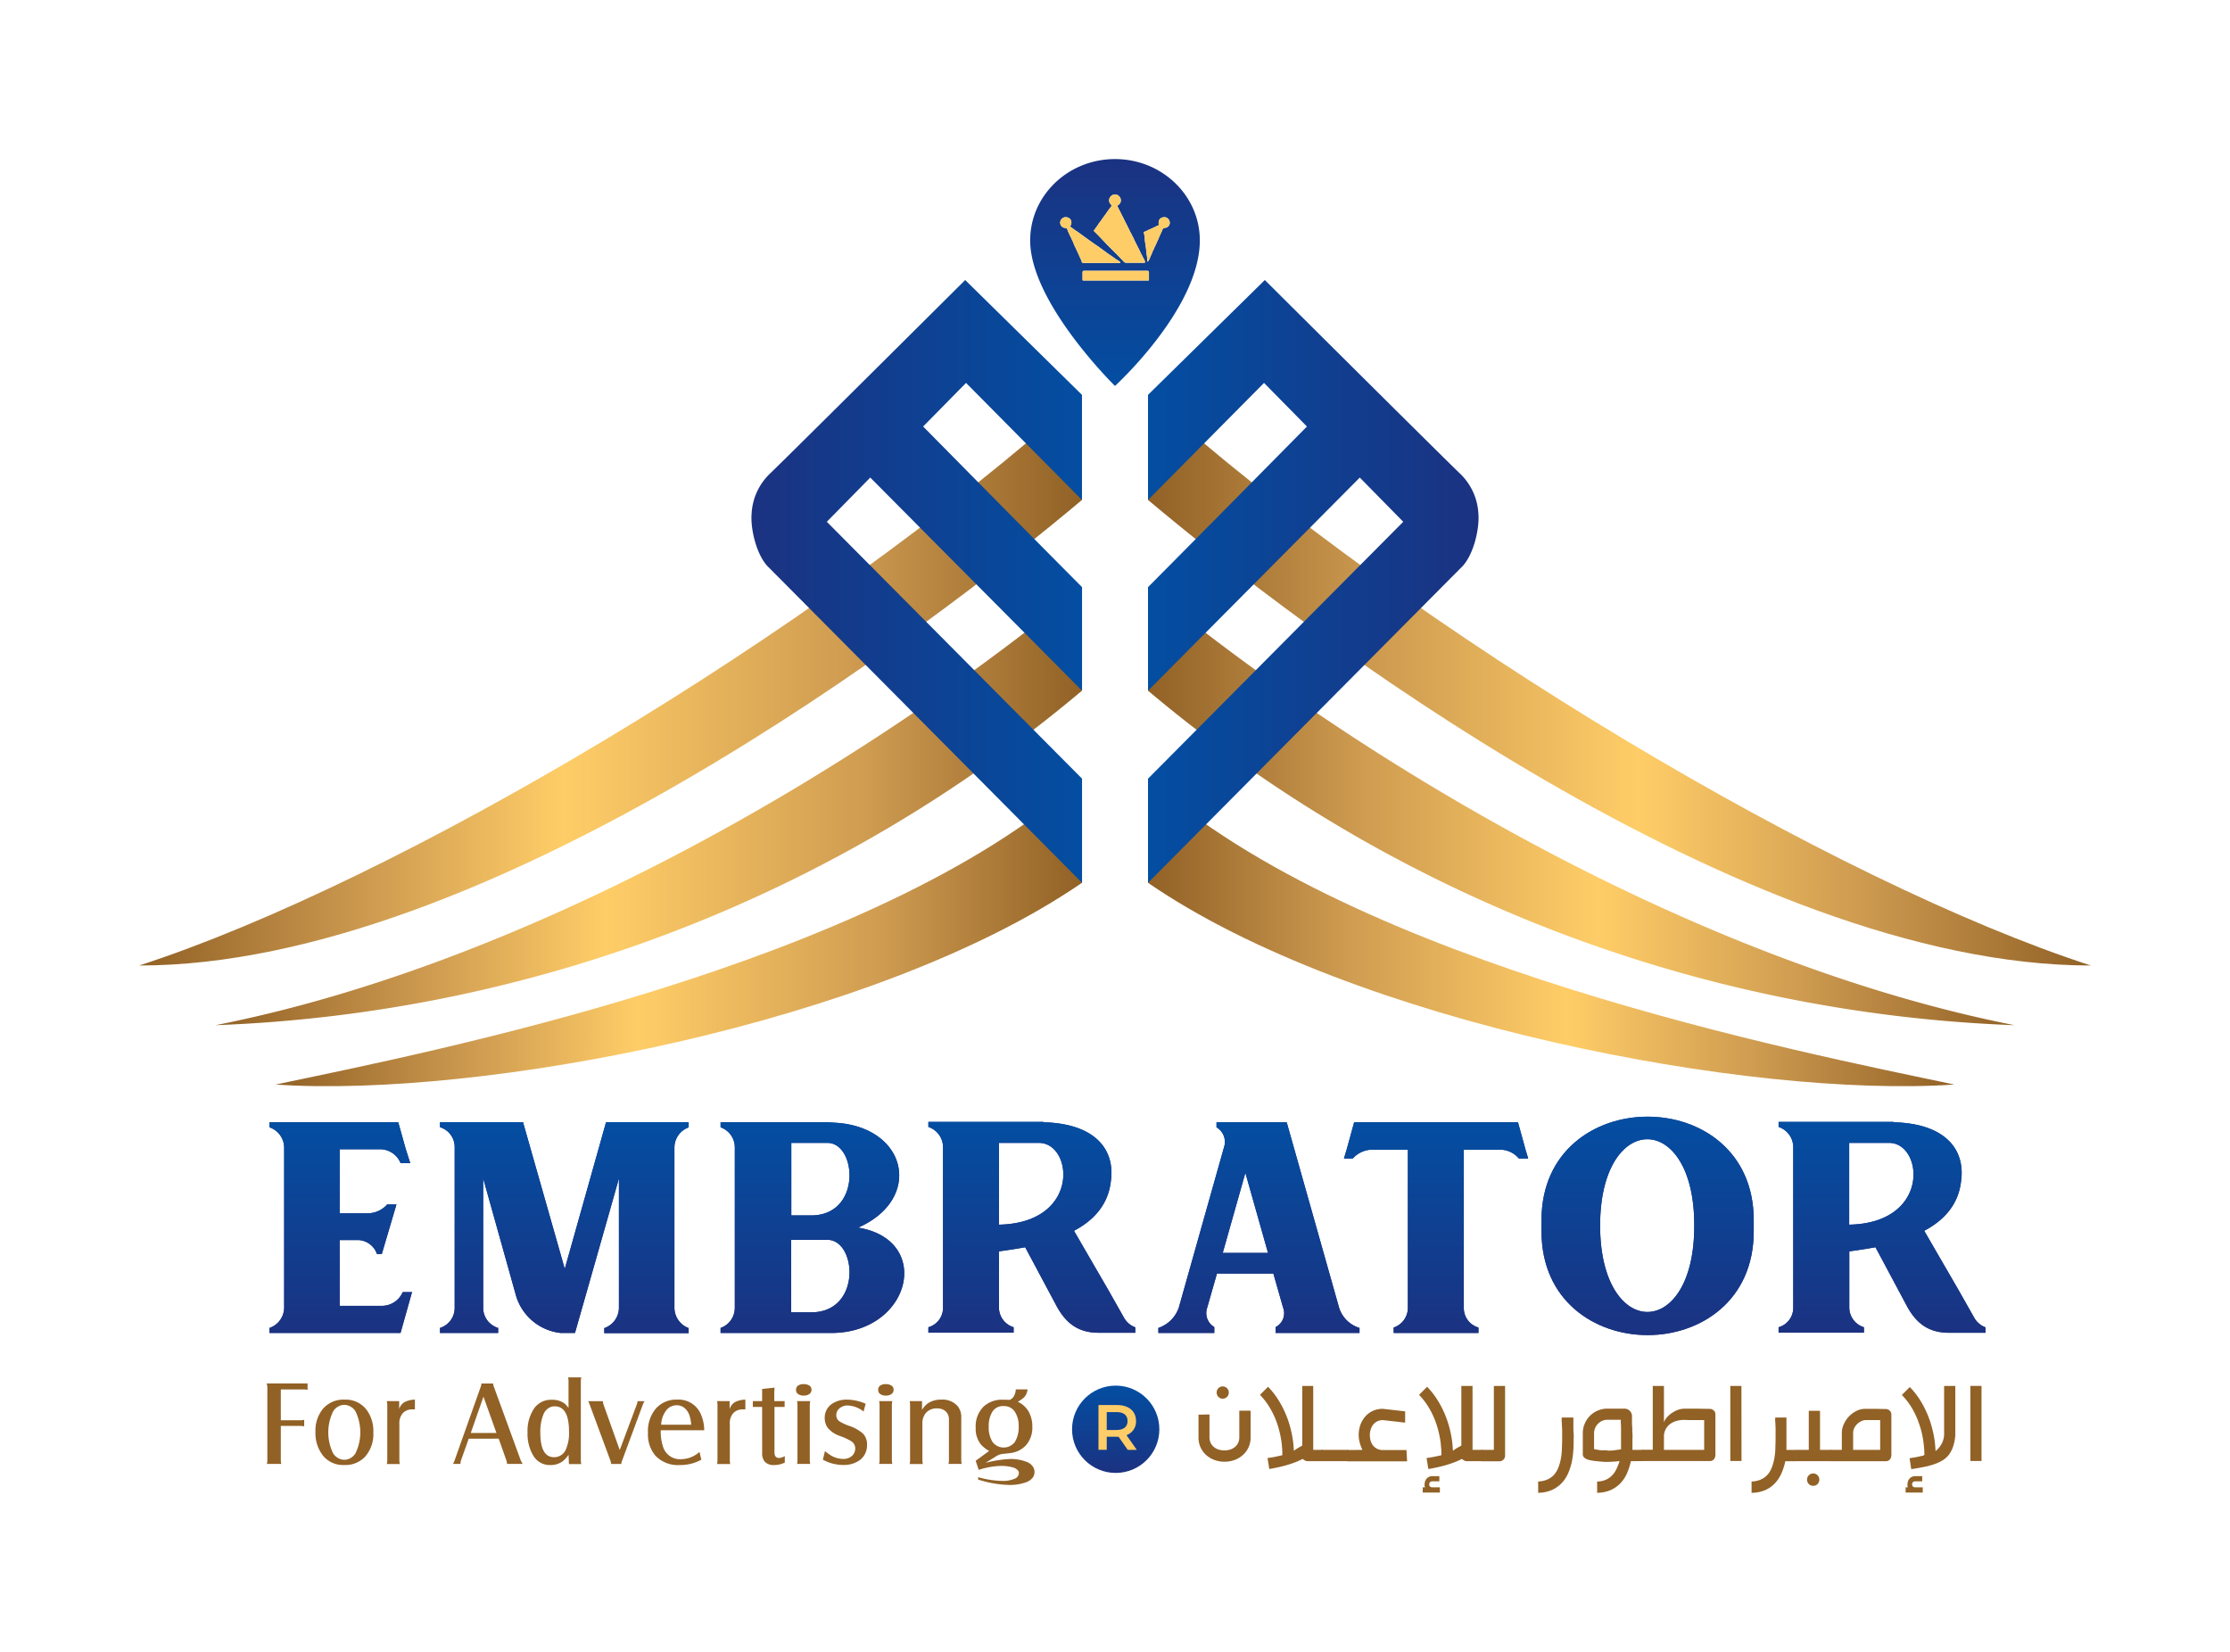 <svg id="Layer_1" data-name="Layer 1" xmlns="http://www.w3.org/2000/svg" xmlns:xlink="http://www.w3.org/1999/xlink" viewBox="0 0 540 400"><defs><style>.cls-1{fill:#916126;}.cls-2{fill:url(#linear-gradient);}.cls-3{fill:#ffcd67;}.cls-4{fill:#1b3281;}.cls-5{fill:url(#linear-gradient-2);}.cls-6{fill:url(#linear-gradient-3);}.cls-7{fill:url(#linear-gradient-4);}.cls-8{fill:url(#linear-gradient-5);}.cls-9{fill:url(#linear-gradient-6);}.cls-10{fill:url(#linear-gradient-7);}.cls-11{fill:url(#linear-gradient-8);}.cls-12{fill:url(#linear-gradient-9);}.cls-13{fill:url(#linear-gradient-10);}.cls-14{fill:url(#linear-gradient-11);}.cls-15{fill:url(#linear-gradient-12);}.cls-16{fill:url(#linear-gradient-13);}.cls-17{fill:url(#linear-gradient-14);}.cls-18{fill:url(#linear-gradient-15);}.cls-19{fill:url(#linear-gradient-16);}.cls-20{fill:url(#linear-gradient-17);}.cls-21{fill:url(#linear-gradient-18);}</style><linearGradient id="linear-gradient" x1="270.17" y1="356.67" x2="270.17" y2="335.52" gradientUnits="userSpaceOnUse"><stop offset="0" stop-color="#1b3281"/><stop offset="1" stop-color="#034ea2"/></linearGradient><linearGradient id="linear-gradient-2" x1="82.52" y1="322.78" x2="82.52" y2="271.75" xlink:href="#linear-gradient"/><linearGradient id="linear-gradient-3" x1="136.65" y1="322.78" x2="136.65" y2="271.75" xlink:href="#linear-gradient"/><linearGradient id="linear-gradient-4" x1="196.73" y1="322.78" x2="196.73" y2="271.75" xlink:href="#linear-gradient"/><linearGradient id="linear-gradient-5" x1="249.86" y1="322.78" x2="249.86" y2="271.75" xlink:href="#linear-gradient"/><linearGradient id="linear-gradient-6" x1="304.85" y1="322.78" x2="304.85" y2="271.75" xlink:href="#linear-gradient"/><linearGradient id="linear-gradient-7" x1="347.75" y1="322.78" x2="347.75" y2="271.75" xlink:href="#linear-gradient"/><linearGradient id="linear-gradient-8" x1="398.97" y1="323.29" x2="398.97" y2="270.4" xlink:href="#linear-gradient"/><linearGradient id="linear-gradient-9" x1="455.74" y1="322.78" x2="455.74" y2="271.75" xlink:href="#linear-gradient"/><linearGradient id="linear-gradient-10" x1="33.7" y1="164.71" x2="262.02" y2="164.71" gradientUnits="userSpaceOnUse"><stop offset="0" stop-color="#916126"/><stop offset="0.25" stop-color="#cf9c51"/><stop offset="0.45" stop-color="#ffcd67"/><stop offset="0.75" stop-color="#cf9c51"/><stop offset="1" stop-color="#916126"/></linearGradient><linearGradient id="linear-gradient-11" x1="52.21" y1="195.19" x2="262.02" y2="195.19" xlink:href="#linear-gradient-10"/><linearGradient id="linear-gradient-12" x1="66.76" y1="225.79" x2="262.02" y2="225.79" xlink:href="#linear-gradient-10"/><linearGradient id="linear-gradient-13" x1="2310.9" y1="164.71" x2="2539.21" y2="164.71" gradientTransform="matrix(-1, 0, 0, 1, 2817.19, 0)" gradientUnits="userSpaceOnUse"><stop offset="0" stop-color="#916126"/><stop offset="0.25" stop-color="#cf9c51"/><stop offset="0.48" stop-color="#ffcd67"/><stop offset="0.75" stop-color="#cf9c51"/><stop offset="1" stop-color="#916126"/></linearGradient><linearGradient id="linear-gradient-14" x1="2329.4" y1="195.19" x2="2539.21" y2="195.19" xlink:href="#linear-gradient-13"/><linearGradient id="linear-gradient-15" x1="2343.96" y1="225.79" x2="2539.21" y2="225.79" xlink:href="#linear-gradient-13"/><linearGradient id="linear-gradient-16" x1="277.98" y1="140.79" x2="358.03" y2="140.79" gradientUnits="userSpaceOnUse"><stop offset="0" stop-color="#034ea2"/><stop offset="1" stop-color="#1b3281"/></linearGradient><linearGradient id="linear-gradient-17" x1="181.97" y1="140.79" x2="262.02" y2="140.79" xlink:href="#linear-gradient"/><linearGradient id="linear-gradient-18" x1="270" y1="93.46" x2="270" y2="38.52" xlink:href="#linear-gradient-16"/></defs><title>c</title><path class="cls-1" d="M292.88,342.51V348a3.19,3.19,0,0,0,.3,1.44,3.12,3.12,0,0,0,.82,1,3.3,3.3,0,0,0,1.15.59,4.67,4.67,0,0,0,1.34.19,4.6,4.6,0,0,0,1.33-.19,3.35,3.35,0,0,0,1.16-.59,3,3,0,0,0,.81-1,3.19,3.19,0,0,0,.31-1.44v-6.41h2.74V348a5.68,5.68,0,0,1-.55,2.57,5.54,5.54,0,0,1-1.44,1.86,6.18,6.18,0,0,1-2,1.14,7.11,7.11,0,0,1-2.32.39,7.18,7.18,0,0,1-2.34-.39,6.13,6.13,0,0,1-2-1.14,5.51,5.51,0,0,1-1.43-1.86,5.82,5.82,0,0,1-.54-2.57v-5.44Zm1.74-5.31a1.47,1.47,0,0,1,.43-1.06,1.42,1.42,0,0,1,1-.42,1.68,1.68,0,0,1,.6.11,1.4,1.4,0,0,1,.47.32,1.36,1.36,0,0,1,.32.47,1.4,1.4,0,0,1,.11.58,1.41,1.41,0,0,1-.11.59,1.46,1.46,0,0,1-.32.47,1.56,1.56,0,0,1-.47.32,1.68,1.68,0,0,1-.6.11,1.39,1.39,0,0,1-1-.43A1.44,1.44,0,0,1,294.62,337.2Z"/><path class="cls-1" d="M320.3,353.82h-3.71a1.25,1.25,0,0,1-.57-.15,2.07,2.07,0,0,1-.56-.4,16.27,16.27,0,0,1-1.94.86c-.67.26-1.36.48-2.06.68s-1.39.37-2.09.52-1.38.28-2,.39c-.09-.48-.16-.93-.22-1.34s-.14-.86-.22-1.32c.61-.07,1.23-.17,1.85-.3s1.19-.25,1.74-.38c0-.58,0-1.14-.05-1.69s-.09-1.08-.16-1.62a27.66,27.66,0,0,0-.63-3,21.45,21.45,0,0,0-1.06-3,19.41,19.41,0,0,0-1.51-2.8,17.29,17.29,0,0,0-2-2.51l1-1,.95-.95a18.53,18.53,0,0,1,2.29,2.86,23.19,23.19,0,0,1,1.75,3.2,23.5,23.5,0,0,1,1.23,3.37,26.58,26.58,0,0,1,.73,3.38c.06.4.11.83.15,1.28s.08.92.11,1.41a7.17,7.17,0,0,1,.63-.45c.21-.14.42-.27.62-.38a4,4,0,0,0,.38-.21,4,4,0,0,1,.4-.21V335.6H318v15.49h2.35Z"/><path class="cls-1" d="M320.07,353.82v-2.73h6.49v2.73Z"/><path class="cls-1" d="M329.92,351.09a9.5,9.5,0,0,1-.69-1.87,7.68,7.68,0,0,1-.22-1.74,7.57,7.57,0,0,1,.38-2.36,6.53,6.53,0,0,1,1.12-2,5.53,5.53,0,0,1,1.83-1.43,5.68,5.68,0,0,1,2.54-.54l5.38.61v2.73l-5.38-.61a3,3,0,0,0-1.41.32,3,3,0,0,0-1,.83,3.74,3.74,0,0,0-.57,1.17,4.58,4.58,0,0,0-.19,1.32,5,5,0,0,0,.18,1.32,3.4,3.4,0,0,0,.57,1.16,2.91,2.91,0,0,0,1,.82,3.13,3.13,0,0,0,1.42.31h5.7l.15,2.73H326.27v-2.73Z"/><path class="cls-1" d="M358.86,353.82h-3.71a1.21,1.21,0,0,1-.57-.15,2.07,2.07,0,0,1-.56-.4,16.27,16.27,0,0,1-1.94.86c-.67.26-1.36.48-2.06.68s-1.39.37-2.09.52-1.38.28-2.05.39c-.08-.48-.15-.93-.22-1.34s-.13-.86-.22-1.32c.62-.07,1.24-.17,1.85-.3s1.2-.25,1.75-.38c0-.58,0-1.14-.06-1.69s-.08-1.08-.16-1.62a25.4,25.4,0,0,0-.62-3,21.45,21.45,0,0,0-1.06-3,19.41,19.41,0,0,0-1.51-2.8,17.29,17.29,0,0,0-2-2.51l1-1,.95-.95a19.14,19.14,0,0,1,2.29,2.86,23.19,23.19,0,0,1,1.75,3.2,23.5,23.5,0,0,1,1.23,3.37,26.58,26.58,0,0,1,.73,3.38c.06.4.11.83.15,1.28s.07.92.11,1.41c.2-.16.41-.31.62-.45s.43-.27.63-.38l.38-.21a3.15,3.15,0,0,1,.4-.21V335.6h2.71v15.49h2.35Zm-13.79,6.33a1.08,1.08,0,0,1-.1-.35,2.19,2.19,0,0,1,0-.36,2.1,2.1,0,0,1,.13-.74,2,2,0,0,1,.35-.63,1.75,1.75,0,0,1,.59-.45,1.92,1.92,0,0,1,.81-.17h1.69v1.26h-1.69a.69.69,0,0,0-.59.23.84.84,0,0,0-.18.51.75.75,0,0,0,.17.47.72.72,0,0,0,.53.24h1.89v1.26h-4.15v-1.26Z"/><path class="cls-1" d="M358.74,351.09h3V335.6h2.72v16.71a.66.66,0,0,1,0,.14,1.28,1.28,0,0,1-.4,1,1.35,1.35,0,0,1-1,.4h-4.35Z"/><path class="cls-1" d="M381,343.25c0,.39,0,.74,0,1.07s0,.72,0,1.17,0,1.07.06,1.62,0,1.12,0,1.7c0,.83,0,1.68-.09,2.56a19.1,19.1,0,0,1-.35,2.6,14.17,14.17,0,0,1-.92,2.85,8.21,8.21,0,0,1-1.58,2.36,7.6,7.6,0,0,1-2.37,1.64,8.54,8.54,0,0,1-3.28.66v-2.74a6.09,6.09,0,0,0,2.28-.5,4.74,4.74,0,0,0,1.6-1.17,5.78,5.78,0,0,0,1-1.69,11.28,11.28,0,0,0,.6-2.07,16.72,16.72,0,0,0,.27-2.28c0-.79.06-1.57.06-2.35,0-.56,0-1.11,0-1.66s0-1.09-.05-1.6,0-.76-.05-1.12,0-.72,0-1.05Z"/><path class="cls-1" d="M394.92,353.82a16,16,0,0,1-.94,2.94,8.56,8.56,0,0,1-1.59,2.41,7.58,7.58,0,0,1-2.36,1.65,8.58,8.58,0,0,1-3.28.66v-2.72a5.73,5.73,0,0,0,2.12-.44,4.83,4.83,0,0,0,1.51-1.06,5.82,5.82,0,0,0,1.05-1.54,15.36,15.36,0,0,0,.76-1.92c-.55.06-1.07.11-1.56.14s-1,.06-1.4.06-.86,0-1.28-.05-.84-.07-1.26-.12h0l-.27-.05a1.35,1.35,0,0,1-.29,0l-1-.17a3.91,3.91,0,0,1-.93-.29,1.93,1.93,0,0,1-.67-.47,1.1,1.1,0,0,1-.25-.77v-5a5.82,5.82,0,0,1,.46-2.32,5.9,5.9,0,0,1,3.17-3.19,5.8,5.8,0,0,1,2.32-.47h4.14a1.71,1.71,0,0,1,.71.15,1.67,1.67,0,0,1,.58.38,2,2,0,0,1,.39.59,2,2,0,0,1,.14.72c0,.38,0,.79,0,1.22s0,.87.05,1.32,0,1.07.06,1.62,0,1.12,0,1.7,0,1.26,0,1.9l0,.38h2.5v2.73Zm-5.69-2.55c.55,0,1.1,0,1.65-.08s1.1-.14,1.66-.25c0-.34,0-.72,0-1.16s0-.82,0-1.16c0-.67,0-1.36,0-2.06s0-1.35-.06-2v-.15c0-.07,0-.15,0-.22a1.7,1.7,0,0,1,0-.22v-.17h-3.26a3.19,3.19,0,0,0-1.26.26,3.38,3.38,0,0,0-1,.71,3.22,3.22,0,0,0-.95,2.29v3.85q.56.12,1,.18a7.58,7.58,0,0,0,.76.1c.23,0,.45,0,.66,0h.85Z"/><path class="cls-1" d="M402.93,344.45a3.14,3.14,0,0,1,.65-1.15,5.84,5.84,0,0,1,1.18-1.08,7,7,0,0,1,1.51-.8,4.72,4.72,0,0,1,1.64-.31l3.06,0,3.07.05a1.2,1.2,0,0,1,.53.11,1.39,1.39,0,0,1,.43.28,1.42,1.42,0,0,1,.29.43,1.25,1.25,0,0,1,.1.51v9.78a1.73,1.73,0,0,1-.35,1.08,1.23,1.23,0,0,1-1,.44H397.57v-2.73h2.65V335.6h2.71Zm4.89-.62a7,7,0,0,0-1.79.23,4.85,4.85,0,0,0-1.54.72,3.83,3.83,0,0,0-1.1,1.23,3.71,3.71,0,0,0-.46,1.74v3.34h9.74v-7.22l-3.56,0Z"/><path class="cls-1" d="M421.71,353.78H419V335.6h2.69Z"/><path class="cls-1" d="M429.93,345.42c0-.39,0-.76-.05-1.12s0-.72,0-1.05h2.71c0,.08,0,.26,0,.54s0,.6,0,1,0,.77,0,1.21,0,.84,0,1.23,0,.72,0,1v1.13c0,.2,0,.4,0,.6s0,.4,0,.6,0,.38,0,.54H435v2.73h-2.68a14.87,14.87,0,0,1-.94,2.94,8.35,8.35,0,0,1-1.59,2.41,7,7,0,0,1-2.36,1.66,8.74,8.74,0,0,1-3.28.65v-2.74a6.09,6.09,0,0,0,2.28-.5,4.84,4.84,0,0,0,1.6-1.17,5.78,5.78,0,0,0,1-1.69,12.12,12.12,0,0,0,.6-2.07,16.72,16.72,0,0,0,.27-2.28c0-.79.06-1.57.06-2.35,0-.56,0-1.11,0-1.66S430,345.93,429.93,345.42Z"/><path class="cls-1" d="M434.87,353.82v-2.73H438v-9.46h2.72v9.46h2.83v2.73Zm2.71,4.48a1.45,1.45,0,0,1,.12-.59,1.39,1.39,0,0,1,.32-.48,1.65,1.65,0,0,1,.46-.32,1.63,1.63,0,0,1,.59-.11,1.54,1.54,0,0,1,.58.11,1.5,1.5,0,0,1,.79.8,1.58,1.58,0,0,1-.31,1.65,1.42,1.42,0,0,1-1.06.43,1.47,1.47,0,0,1-1.49-1.49Z"/><path class="cls-1" d="M443.39,351.09H446V347a5.2,5.2,0,0,1,.46-2.09,6.89,6.89,0,0,1,1.26-1.91,6.46,6.46,0,0,1,1.88-1.37,4.8,4.8,0,0,1,2.31-.48l2.37,0,2.38.05a1.19,1.19,0,0,1,.52.11,1.28,1.28,0,0,1,.43.28,1.42,1.42,0,0,1,.29.43,1.25,1.25,0,0,1,.1.51v9.78a1.67,1.67,0,0,1-.35,1.08,1.22,1.22,0,0,1-1,.44H443.39Zm5.35,0h6.55v-7.22h-3.43a2.62,2.62,0,0,0-1.15.27,3.74,3.74,0,0,0-1,.7,3.56,3.56,0,0,0-.71,1,2.72,2.72,0,0,0-.26,1.15Z"/><path class="cls-1" d="M466,352.27a27,27,0,0,0-.35-3.89,21.64,21.64,0,0,0-1-3.8A20.45,20.45,0,0,0,463,341a17.12,17.12,0,0,0-2.46-3.21l.5-.5.47-.47.46-.46.49-.49a19.21,19.21,0,0,1,2.3,2.86,23.12,23.12,0,0,1,1.74,3.2,24.72,24.72,0,0,1,1.22,3.37,26.58,26.58,0,0,1,.73,3.38c.06.4.11.83.15,1.28s.07.92.1,1.41a6,6,0,0,0,1.46-1.72,5.22,5.22,0,0,0,.61-2.23V335.6h2.71v12a10.81,10.81,0,0,1-.54,2.71,6.9,6.9,0,0,1-1.05,2,6,6,0,0,1-1.56,1.36,11,11,0,0,1-2,.91,19.06,19.06,0,0,1-2.51.65c-.91.19-1.9.36-3,.53-.08-.48-.15-.93-.21-1.34s-.13-.86-.21-1.32c.64-.08,1.23-.18,1.78-.29l1.55-.33Zm-4,7.88a.88.88,0,0,1-.1-.35,2.19,2.19,0,0,1,0-.36,2.1,2.1,0,0,1,.13-.74,1.86,1.86,0,0,1,.35-.63,1.66,1.66,0,0,1,.59-.45,1.92,1.92,0,0,1,.81-.17h1.69v1.26h-1.69a.69.69,0,0,0-.59.23.84.84,0,0,0-.18.51.75.75,0,0,0,.17.47.72.72,0,0,0,.53.24h1.89v1.26h-4.15v-1.26Z"/><path class="cls-1" d="M479.83,353.78h-2.7V335.6h2.7Z"/><path class="cls-1" d="M64.58,335h9.9v1.56a4.57,4.57,0,0,0-1-.11H68v7.47h4.66a4.74,4.74,0,0,0,1-.11v1.59a3.93,3.93,0,0,0-1-.11H68v8.25a3.61,3.61,0,0,0,.12.94h-3.5a3.61,3.61,0,0,0,.12-.94V335.94A3.59,3.59,0,0,0,64.58,335Z"/><path class="cls-1" d="M83.47,338.92a6.35,6.35,0,0,1,5.16,2.29,8.51,8.51,0,0,1,1.77,5.66,8.25,8.25,0,0,1-2,5.88,6.53,6.53,0,0,1-5,2,6.29,6.29,0,0,1-5.13-2.2,8.76,8.76,0,0,1-1.88-5.83,8.28,8.28,0,0,1,1.85-5.62A6.54,6.54,0,0,1,83.47,338.92Zm-.13,1.27a3,3,0,0,0-1.51.44,3.15,3.15,0,0,0-1.17,1.15,11.61,11.61,0,0,0,0,10.14,3.48,3.48,0,0,0,1.18,1.14,3,3,0,0,0,3.07,0,3.36,3.36,0,0,0,1.17-1.14,11.63,11.63,0,0,0,0-10.17,3.17,3.17,0,0,0-1.19-1.14A3.1,3.1,0,0,0,83.34,340.19Z"/><path class="cls-1" d="M93.66,339.28h3v1.94a2.91,2.91,0,0,1,1.39-1.75,6,6,0,0,1,2.42-.55v2.36l-.54,0a3.15,3.15,0,0,0-2.38.9,3.7,3.7,0,0,0-.84,2.68v8.72a3.51,3.51,0,0,0,.11.94H93.66a3.73,3.73,0,0,0,.12-.94V340.22A3.51,3.51,0,0,0,93.66,339.28Z"/><path class="cls-1" d="M113.5,348.38l-1.88,5.29a2.33,2.33,0,0,0-.11.82h-1.84a4.1,4.1,0,0,0,.4-.82l6.37-17.94a2.11,2.11,0,0,0,.13-.72h2.84a2.34,2.34,0,0,0,.13.65l6.57,18a5.82,5.82,0,0,0,.47.82h-3.8a2.5,2.5,0,0,0-.15-.82l-1.87-5.29ZM114,347h6.22l-3.15-8.8Z"/><path class="cls-1" d="M137.68,352.28a7.88,7.88,0,0,1-1.39,1.54,4.82,4.82,0,0,1-3,.94,4.6,4.6,0,0,1-4.08-2.16,10.28,10.28,0,0,1-1.46-5.75,9.72,9.72,0,0,1,1.65-5.89,5,5,0,0,1,4.27-2,4.88,4.88,0,0,1,3,.87,5.59,5.59,0,0,1,1,1.1v-6.46a3.47,3.47,0,0,0-.11-.94h3.21a3.56,3.56,0,0,0-.12.94v19.12a3.73,3.73,0,0,0,.12.94h-3Zm-3.36-11.74a2.7,2.7,0,0,0-1.57.49,3.16,3.16,0,0,0-1.11,1.35,11,11,0,0,0-.8,4.53q0,6,3.38,5.95a3,3,0,0,0,1.55-.43,3,3,0,0,0,1.12-1.15,9.71,9.71,0,0,0,.9-4.62Q137.79,340.54,134.32,340.54Z"/><path class="cls-1" d="M150.07,351.13l4.12-11a2.45,2.45,0,0,0,.18-.84h1.71a4.71,4.71,0,0,0-.42.84l-5,13.52a2.36,2.36,0,0,0-.2.78v.07H148a4.15,4.15,0,0,0-.2-.85l-5-13.52a7.58,7.58,0,0,0-.37-.84H146a3.24,3.24,0,0,0,.15.84Z"/><path class="cls-1" d="M169.83,353.47a13.26,13.26,0,0,1-1.93.82,10.8,10.8,0,0,1-3.29.47,7.49,7.49,0,0,1-5.91-2.28,7.93,7.93,0,0,1-1.79-5.48,8.46,8.46,0,0,1,2.05-6.08,6.61,6.61,0,0,1,5-2,5.87,5.87,0,0,1,5.63,3.26,9.79,9.79,0,0,1,.94,4.16H160a11.77,11.77,0,0,0,.56,4,4.29,4.29,0,0,0,4.44,3,6.65,6.65,0,0,0,4.38-1.77ZM160.1,345h7.28a9.8,9.8,0,0,0-.38-2.11,4,4,0,0,0-1.31-2,3,3,0,0,0-1.85-.61,3.18,3.18,0,0,0-2.4,1.1A6.1,6.1,0,0,0,160.1,345Z"/><path class="cls-1" d="M173.63,339.28h3.05v1.94a2.91,2.91,0,0,1,1.39-1.75,6,6,0,0,1,2.42-.55v2.36l-.54,0a3.15,3.15,0,0,0-2.38.9,3.7,3.7,0,0,0-.84,2.68v8.72a3.51,3.51,0,0,0,.11.94h-3.21a3.72,3.72,0,0,0,.11-.94V340.22A3.51,3.51,0,0,0,173.63,339.28Z"/><path class="cls-1" d="M184.55,340.69H182.3v-1.41h2.25v-2.94l3-.33c0,.56-.06.94-.06,1.12v2.15H190v1.41h-2.46v11c0,.9.38,1.36,1.13,1.36a3.09,3.09,0,0,0,1.37-.46v1.57a5.83,5.83,0,0,1-2.57.6,2.9,2.9,0,0,1-2.31-.84,3.23,3.23,0,0,1-.6-2.14Z"/><path class="cls-1" d="M194.67,335.17a2.32,2.32,0,0,1,1.33.36,1.12,1.12,0,0,1,.5,1,1.2,1.2,0,0,1-.53,1.05,2.23,2.23,0,0,1-1.31.36,2.3,2.3,0,0,1-1.44-.4,1.15,1.15,0,0,1-.45-1,1.17,1.17,0,0,1,.46-1A2.28,2.28,0,0,1,194.67,335.17ZM193,339.28h3.21a3.61,3.61,0,0,0-.12.94v13.33a3.73,3.73,0,0,0,.12.94H193a4,4,0,0,0,.11-.94V340.22A3.85,3.85,0,0,0,193,339.28Z"/><path class="cls-1" d="M199.26,353.46l.51-2.07a11.31,11.31,0,0,0,1.37,1,5.8,5.8,0,0,0,3.05.89,3,3,0,0,0,2.19-.8,2.44,2.44,0,0,0,.72-1.74,2.06,2.06,0,0,0-1-1.77,15.16,15.16,0,0,0-2.68-1.24,6.6,6.6,0,0,1-3-2,4,4,0,0,1-.71-2.3,4,4,0,0,1,2-3.64,6.31,6.31,0,0,1,3.35-.87,11.48,11.48,0,0,1,4.56,1l-.5,1.88a6.62,6.62,0,0,0-3.78-1.46,2.92,2.92,0,0,0-2,.65,2.08,2.08,0,0,0-.83,1.69,1.79,1.79,0,0,0,.77,1.5,11.86,11.86,0,0,0,2.46,1.13,9.81,9.81,0,0,1,3.21,1.81,3.7,3.7,0,0,1,1,2.72,4.43,4.43,0,0,1-1.81,3.77,6.59,6.59,0,0,1-4,1.13A10.18,10.18,0,0,1,199.26,353.46Z"/><path class="cls-1" d="M214.56,335.17a2.28,2.28,0,0,1,1.32.36,1.1,1.1,0,0,1,.5,1,1.17,1.17,0,0,1-.53,1.05,2.23,2.23,0,0,1-1.31.36,2.3,2.3,0,0,1-1.44-.4,1.17,1.17,0,0,1-.44-1,1.15,1.15,0,0,1,.46-1A2.28,2.28,0,0,1,214.56,335.17Zm-1.69,4.11h3.21a4.1,4.1,0,0,0-.11.94v13.33a4.24,4.24,0,0,0,.11.94h-3.21a3.51,3.51,0,0,0,.12-.94V340.22A3.4,3.4,0,0,0,212.87,339.28Z"/><path class="cls-1" d="M220.27,339.28h3v2.13a5.49,5.49,0,0,1,1.38-1.57,5.69,5.69,0,0,1,3.33-.92,4.84,4.84,0,0,1,3.93,1.59,4.22,4.22,0,0,1,.86,2.82v10.22a4.38,4.38,0,0,0,.11.94h-3.21a3,3,0,0,0,.12-.94v-9.78a2.62,2.62,0,0,0-.86-2.08,3,3,0,0,0-2-.64,3.39,3.39,0,0,0-2.64,1,3.77,3.77,0,0,0-.93,2.64v8.89a3.61,3.61,0,0,0,.12.94h-3.21a3.42,3.42,0,0,0,.11-.94V340.21A3.54,3.54,0,0,0,220.27,339.28Z"/><path class="cls-1" d="M237,355.93l-.74-2.2,3.26-2.38a7.49,7.49,0,0,1-2-1.59,6,6,0,0,1-1.25-4,6.69,6.69,0,0,1,1.91-5.15,6.55,6.55,0,0,1,4.69-1.67c.36,0,.9,0,1.61.05a2.18,2.18,0,0,0,1.05-.92,3.86,3.86,0,0,0,.45-1.63h2.84a3.16,3.16,0,0,1-.91,2,10.1,10.1,0,0,1-1.44,1,5.85,5.85,0,0,1,2.62,2.38,7.27,7.27,0,0,1,.89,3.7,6.39,6.39,0,0,1-1.63,4.55,6.13,6.13,0,0,1-3.52,1.77q-.45.07-1.89.21a3.87,3.87,0,0,0-1.54.47l-2.76,1.71a28.69,28.69,0,0,1,6-.94,10.46,10.46,0,0,1,4,.72,3.13,3.13,0,0,1,1.38,1,2.3,2.3,0,0,1,.49,1.44,2.25,2.25,0,0,1-.52,1.46,3.57,3.57,0,0,1-1.47,1,11.55,11.55,0,0,1-4.23.67,26.63,26.63,0,0,1-7.44-1.31v-.57a23.09,23.09,0,0,0,5.9.9,7,7,0,0,0,2.87-.5,1.55,1.55,0,0,0,1.11-1.39,1.07,1.07,0,0,0-.38-.8,2.37,2.37,0,0,0-1-.55,10.14,10.14,0,0,0-2.93-.39A18.45,18.45,0,0,0,237,355.93Zm6-15.45a3,3,0,0,0-2.72,1.41,6.63,6.63,0,0,0-.86,3.58,6.57,6.57,0,0,0,.94,3.72,3.38,3.38,0,0,0,5.41-.05,6.88,6.88,0,0,0,.91-3.7,6.28,6.28,0,0,0-1-3.69A3.11,3.11,0,0,0,243.07,340.48Z"/><circle class="cls-2" cx="270.17" cy="346.1" r="10.57"/><path class="cls-3" d="M273.09,351.09l-2.22-3.18a3,3,0,0,1-.42,0H268v3.16h-2V340.23h4.47c2.85,0,4.62,1.46,4.62,3.86a3.47,3.47,0,0,1-2.31,3.43l2.5,3.57Zm-2.73-9.15H268v4.33h2.36c1.76,0,2.68-.81,2.68-2.18S272.12,341.94,270.36,341.94Z"/><path class="cls-4" d="M97.52,312.88h2.26l-2.8,9.9H65.26v-1.22a5.24,5.24,0,0,0,3.55-4.9V277.88a5.24,5.24,0,0,0-3.55-4.9v-1.22H96.44l1.83,6.53,1.08,3.37H97a5.37,5.37,0,0,0-5-3.37H82.25V293.8h6.88a6.37,6.37,0,0,0,4.63-2.14H96l-3.54,12H91.28a5,5,0,0,0-4.3-3.37H82.25v15.92H92.47A5.48,5.48,0,0,0,97.52,312.88Z"/><path class="cls-4" d="M120.63,321.56v1.22H106.55v-1.22a5.08,5.08,0,0,0,3.55-4.8v-39a5,5,0,0,0-3.55-4.8v-1.22h20.1l10.11,35.51,10-35.51h20V273a5.17,5.17,0,0,0-3.45,4.8v39a5.27,5.27,0,0,0,3.45,4.8v1.22H146.33v-1.22a5.23,5.23,0,0,0,3.55-4.8V285.33c-.86,3.16-10.65,37.45-10.65,37.45h-3.44A12.72,12.72,0,0,1,125,313.91l-8-28.58v31.43A5.08,5.08,0,0,0,120.63,321.56Z"/><path class="cls-4" d="M201.27,322.78H174.49v-1.22a5.15,5.15,0,0,0,3.45-4.9V277.88a5.15,5.15,0,0,0-3.45-4.9v-1.22h26l1.62.1c17.63.92,21.5,18.47,5.69,25.41C226,300.23,220.62,322.78,201.27,322.78Zm-9.68-28.47h4.84c12.15,0,11.07-17.15,4.19-17.55h-9v17.55Zm9,5.92h-9v17.55h4.84C208.58,317.78,207.5,300.64,200.62,300.23Z"/><path class="cls-4" d="M252.66,271.76c12.68.3,17.41,6.73,16.34,14.28-.65,5.72-4.2,9.49-8.93,12l8.28,14.28,3.87,6.84a5.18,5.18,0,0,0,2.69,2.25v1.32h-8.82c-4.94,0-7.84-2.24-10.1-6.22l-7.74-14.49c-2.15.4-4.3.71-6.35,1v13.67a5,5,0,0,0,3.55,4.7v1.32H224.81v-1.32a4.87,4.87,0,0,0,3.55-4.7v-39a5.19,5.19,0,0,0-3.55-4.8v-1.22h27.85Zm-10.76,24.8c19.57-.41,18-19.29,10-19.8h-10Z"/><path class="cls-4" d="M280.5,321.56a7.93,7.93,0,0,0,4.95-4.9l11.07-39.29a4.11,4.11,0,0,0-1.94-4.39v-1.22h17l12.69,44.9a7.43,7.43,0,0,0,4.94,4.9v1.22H308.88v-1.42a3.75,3.75,0,0,0,1.83-4.7l-2.36-8.27H294.69l-2.36,8.27a3.94,3.94,0,0,0,1.72,4.7v1.42H280.5Zm26.56-18.17L301.57,284l-5.48,19.39Z"/><path class="cls-4" d="M369.41,278.39l.65,2.14H367.8a6,6,0,0,0-4.62-2.14h-8.71v38.37a4.87,4.87,0,0,0,3.55,4.7v1.32H337.48v-1.32a5,5,0,0,0,3.44-4.7V278.39h-8.6a6.38,6.38,0,0,0-4.73,2.14h-2.15l.65-2.14,1.82-6.63h39.68Z"/><path class="cls-4" d="M424.67,295.43v2.76c0,33.47-51.39,33.47-51.39,0v-2.76C373.28,262.06,424.67,262.06,424.67,295.43Zm-14.4,1.33c.1-27.86-22.8-27.86-22.8,0S410.37,324.72,410.27,296.76Z"/><path class="cls-4" d="M458.54,271.76c12.68.3,17.41,6.73,16.34,14.28-.65,5.72-4.19,9.49-8.92,12l8.27,14.28,3.88,6.84a5.13,5.13,0,0,0,2.68,2.25v1.32H472c-5,0-7.85-2.24-10.11-6.22l-7.74-14.49c-2.15.4-4.3.71-6.34,1v13.67a5,5,0,0,0,3.54,4.7v1.32H430.69v-1.32a4.87,4.87,0,0,0,3.55-4.7v-39a5.19,5.19,0,0,0-3.55-4.8v-1.22h27.85Zm-10.75,24.8c19.56-.41,17.95-19.29,10-19.8h-10Z"/><path class="cls-5" d="M97.52,312.88h2.25L97,322.78H65.26v-1.22a5.26,5.26,0,0,0,3.55-4.9V277.88a5.24,5.24,0,0,0-3.55-4.9v-1.23H96.44l1.83,6.54,1.07,3.36H97a5.36,5.36,0,0,0-5-3.36H82.25V293.8h6.88a6.33,6.33,0,0,0,4.62-2.14H96l-3.55,12H91.28a5,5,0,0,0-4.3-3.37H82.25v15.92H92.46A5.49,5.49,0,0,0,97.52,312.88Z"/><path class="cls-6" d="M120.63,321.56v1.22H106.55v-1.22a5.1,5.1,0,0,0,3.55-4.8v-39a5,5,0,0,0-3.55-4.8v-1.23h20.1l10.11,35.52,10-35.52h20V273a5.18,5.18,0,0,0-3.44,4.8v39a5.3,5.3,0,0,0,3.44,4.8v1.22H146.32v-1.22a5.23,5.23,0,0,0,3.55-4.8V285.33c-.86,3.16-10.64,37.45-10.64,37.45h-3.44A12.72,12.72,0,0,1,125,313.9l-8-28.57v31.43A5.1,5.1,0,0,0,120.63,321.56Z"/><path class="cls-7" d="M201.26,322.78H174.49v-1.22a5.16,5.16,0,0,0,3.44-4.9V277.88a5.14,5.14,0,0,0-3.44-4.9v-1.23h26l1.61.11c17.63.91,21.5,18.47,5.7,25.41C226,300.23,220.61,322.78,201.26,322.78Zm-9.67-28.47h4.84c12.14,0,11.07-17.15,4.19-17.55h-9v17.55Zm9,5.92h-9v17.55h4.84C208.57,317.78,207.5,300.64,200.62,300.23Z"/><path class="cls-8" d="M252.65,271.75c12.69.31,17.42,6.74,16.34,14.29-.64,5.72-4.19,9.49-8.92,12l8.28,14.28,3.87,6.84a5.11,5.11,0,0,0,2.69,2.25v1.32h-8.82c-4.94,0-7.85-2.24-10.1-6.22l-7.74-14.49c-2.15.4-4.3.71-6.35,1v13.67a5,5,0,0,0,3.55,4.7v1.32H224.81v-1.32a4.89,4.89,0,0,0,3.55-4.7v-39a5.19,5.19,0,0,0-3.55-4.8v-1.23h27.84Zm-10.75,24.8c19.57-.4,18-19.28,10-19.79h-10Z"/><path class="cls-9" d="M280.5,321.56a7.93,7.93,0,0,0,4.94-4.9l11.08-39.29a4.1,4.1,0,0,0-1.94-4.39v-1.23h17l12.68,44.91a7.49,7.49,0,0,0,4.95,4.9v1.22H308.88v-1.43a3.75,3.75,0,0,0,1.83-4.69l-2.37-8.27H294.69l-2.37,8.27a3.94,3.94,0,0,0,1.72,4.69v1.43H280.5Zm26.55-18.17L301.57,284l-5.48,19.39Z"/><path class="cls-10" d="M369.41,278.39l.64,2.14H367.8a6,6,0,0,0-4.63-2.14h-8.71v38.37a4.89,4.89,0,0,0,3.55,4.7v1.32H337.48v-1.32a5.07,5.07,0,0,0,3.44-4.7V278.39h-8.6a6.35,6.35,0,0,0-4.73,2.14h-2.15l.64-2.14,1.83-6.64h39.67Z"/><path class="cls-11" d="M424.67,295.43v2.76c0,33.47-51.39,33.47-51.39,0v-2.76C373.28,262.06,424.67,262.06,424.67,295.43Zm-14.41,1.33c.11-27.86-22.79-27.86-22.79,0S410.37,324.72,410.26,296.76Z"/><path class="cls-12" d="M458.53,271.75c12.69.31,17.42,6.74,16.34,14.29-.64,5.72-4.19,9.49-8.92,12l8.28,14.28,3.87,6.84a5.15,5.15,0,0,0,2.69,2.25v1.32H472c-4.94,0-7.85-2.24-10.1-6.22l-7.74-14.49c-2.15.4-4.3.71-6.35,1v13.67a5,5,0,0,0,3.55,4.7v1.32H430.69v-1.32a4.89,4.89,0,0,0,3.55-4.7v-39a5.19,5.19,0,0,0-3.55-4.8v-1.23h27.84Zm-10.75,24.8c19.57-.4,18-19.28,10-19.79h-10Z"/><path class="cls-13" d="M262,95.61v25.45C225.5,151.8,118.15,233.8,33.7,233.8,95.4,213.77,196.56,154.27,262,95.61Z"/><path class="cls-14" d="M262,142.17v25.08a345.63,345.63,0,0,1-209.81,81C125.5,233.8,205.54,188.55,262,142.17Z"/><path class="cls-15" d="M262,188.55v25.22C212.25,248,115.88,266,66.76,262.62,103.76,254.81,211.7,233.8,262,188.55Z"/><path class="cls-16" d="M278,95.61v25.45C314.5,151.8,421.85,233.8,506.3,233.8,444.6,213.77,343.44,154.27,278,95.61Z"/><path class="cls-17" d="M278,142.17v25.08a345.63,345.63,0,0,0,209.81,81C414.5,233.8,334.46,188.55,278,142.17Z"/><path class="cls-18" d="M278,188.55v25.22C327.75,248,424.12,266,473.24,262.62,436.24,254.81,328.3,233.8,278,188.55Z"/><path class="cls-19" d="M358,124.44a14.5,14.5,0,0,0-4.46-9.77c-3.08-2.89-45.89-45.5-47.26-46.86L278,95.61v25.45l28.09-28.34,10.39,10.56s-25.75,26.1-38.48,38.89v25.08l51.28-51.61,10.52,10.71L278,188.55v25.22c14.25-14.35,71.32-71.81,76-76.5C356.85,134.39,358.29,128,358,124.44Z"/><path class="cls-20" d="M182,124.44a14.5,14.5,0,0,1,4.46-9.77c3.08-2.89,45.89-45.5,47.26-46.86L262,95.61v25.45L233.93,92.72l-10.39,10.56s25.75,26.1,38.48,38.89v25.08l-51.28-51.61-10.52,10.71,61.8,62.2v25.22c-14.25-14.35-71.32-71.81-76-76.5C183.15,134.39,181.71,128,182,124.44Z"/><path class="cls-21" d="M270,38.52c-11.35,0-20.54,8.82-20.54,19.7,0,15.13,20.54,35.24,20.54,35.24s20.54-18.73,20.54-35.24C290.54,47.34,281.35,38.52,270,38.52Zm-5.06,17.22c.35-.48.74-1,1.05-1.46l0-.06a14.61,14.61,0,0,0,1-1.35c.29-.4.6-.8.88-1.21s.73-1.06,1.14-1.56c.19-.23.19-.37,0-.58a1.39,1.39,0,0,1,.17-2.15,1.32,1.32,0,0,1,1.88.23,1.35,1.35,0,0,1-.28,2.06.32.32,0,0,0-.1.46c.16.34.33.69.5,1s.44.9.68,1.35.49,1,.73,1.48c.15.3.33.59.46.89s.29.58.43.87a6.32,6.32,0,0,0,.44.86,4.73,4.73,0,0,1,.29.6,4.88,4.88,0,0,1,.4.79c.09.25.23.46.34.7.31.66.66,1.31,1,2,.16.31.27.63.45.93a6.77,6.77,0,0,1,.43.85,3,3,0,0,1,.44.95c0,.16,0,.24-.21.25l-.27,0h-4a.86.86,0,0,1-.68-.29c-1.28-1.41-2.65-2.72-4-4.08-1.05-1.09-2.05-2.21-3.15-3.25C264.85,55.92,264.86,55.85,264.94,55.74Zm-3,7.58a5.59,5.59,0,0,0-.36-.84c-.17-.42-.37-.84-.56-1.26s-.47-1-.7-1.5a6.93,6.93,0,0,1-.42-1,4.6,4.6,0,0,0-.29-.59,7.39,7.39,0,0,0-.47-1c-.12-.2-.19-.43-.29-.64a5.7,5.7,0,0,1-.36-.85.55.55,0,0,0-.58-.44,1.31,1.31,0,0,1-1-.61,1.37,1.37,0,0,1-.16-.89,1.34,1.34,0,0,1,1.69-1.06,1.75,1.75,0,0,1,.56.25,1.35,1.35,0,0,1,.23,1.74c-.07.15-.08.26.06.35.54.35,1,.76,1.57,1.1.32.2.6.45.91.66.68.47,1.35,1,2,1.44.53.36,1.05.76,1.6,1.12s1.26.9,1.89,1.35,1.32,1,2,1.41A19.22,19.22,0,0,0,271,63.24a.59.59,0,0,1,.28.36c-.07.09-.16.07-.23.07H262.6l-.29,0A.39.39,0,0,1,261.93,63.32Zm16.21,4.61H262.23a.42.42,0,0,1-.09-.31c0-.54,0-1.07,0-1.61,0-.35.09-.43.46-.43h15.15c.35,0,.46.08.47.39,0,.58,0,1.16,0,1.73A.3.3,0,0,1,278.14,67.93ZM283,54.7a1.25,1.25,0,0,1-.85.48.65.65,0,0,0-.68.49c-.12.33-.29.65-.44,1s-.3.6-.41.92a9.19,9.19,0,0,1-.38.85c-.17.37-.31.74-.5,1.09s-.27.63-.42.93a8.41,8.41,0,0,0-.43,1c-.08.23-.22.44-.32.67a3.77,3.77,0,0,1-.52,1.09s-.06.11-.15.13a.53.53,0,0,1-.09-.36c0-.82-.21-1.61-.26-2.41-.07-1-.32-1.92-.35-2.89a6.44,6.44,0,0,0-.2-1.23c-.07-.26,0-.29.22-.37a3.72,3.72,0,0,0,.67-.31c.7-.34,1.43-.61,2.12-1a.92.92,0,0,1,.23-.09c.3-.09.38-.18.34-.48a1.68,1.68,0,0,1,.14-.94.92.92,0,0,1,.53-.51,1.49,1.49,0,0,1,1.17-.08,1.37,1.37,0,0,1,.83,1.12A1.18,1.18,0,0,1,283,54.7Z"/><path class="cls-3" d="M264.94,55.74c.35-.48.74-1,1.05-1.46l0-.06a14.61,14.61,0,0,0,1-1.35c.29-.4.6-.8.88-1.21s.73-1.06,1.14-1.56c.19-.23.19-.37,0-.58a1.39,1.39,0,0,1,.17-2.15,1.32,1.32,0,0,1,1.88.23,1.35,1.35,0,0,1-.28,2.06.32.32,0,0,0-.1.46c.16.34.33.69.5,1s.44.9.68,1.35.49,1,.73,1.48c.15.3.33.59.46.89s.29.58.43.87a6.32,6.32,0,0,0,.44.86,4.73,4.73,0,0,1,.29.6,4.88,4.88,0,0,1,.4.79c.09.25.23.46.34.7.31.66.66,1.31,1,2,.16.31.27.63.45.93a6.77,6.77,0,0,1,.43.85,3,3,0,0,1,.44.95c0,.16,0,.24-.21.25l-.27,0h-4a.86.86,0,0,1-.68-.29c-1.28-1.41-2.65-2.72-4-4.08-1.05-1.09-2.05-2.21-3.15-3.25C264.85,55.92,264.86,55.85,264.94,55.74Z"/><path class="cls-3" d="M261.93,63.32a5.59,5.59,0,0,0-.36-.84c-.17-.42-.37-.84-.56-1.26s-.47-1-.7-1.5a6.93,6.93,0,0,1-.42-1,4.6,4.6,0,0,0-.29-.59,7.39,7.39,0,0,0-.47-1c-.12-.2-.19-.43-.29-.64a5.7,5.7,0,0,1-.36-.85.55.55,0,0,0-.58-.44,1.31,1.31,0,0,1-1-.61,1.37,1.37,0,0,1-.16-.89,1.34,1.34,0,0,1,1.69-1.06,1.75,1.75,0,0,1,.56.25,1.35,1.35,0,0,1,.23,1.74c-.07.15-.08.26.06.35.54.35,1,.76,1.57,1.1.32.2.6.45.91.66.68.47,1.35,1,2,1.44.53.36,1.05.76,1.6,1.12s1.26.9,1.89,1.35,1.32,1,2,1.41A19.22,19.22,0,0,0,271,63.24a.59.59,0,0,1,.28.36c-.07.09-.16.07-.23.07H262.6l-.29,0A.39.39,0,0,1,261.93,63.32Z"/><path class="cls-3" d="M278.14,67.93H262.23a.42.42,0,0,1-.09-.31c0-.54,0-1.07,0-1.61,0-.35.09-.43.46-.43h15.15c.35,0,.46.08.47.39,0,.58,0,1.16,0,1.73A.3.3,0,0,1,278.14,67.93Z"/><path class="cls-3" d="M283,54.7a1.25,1.25,0,0,1-.85.48.65.65,0,0,0-.68.49c-.12.33-.29.65-.44,1s-.3.6-.41.92a9.19,9.19,0,0,1-.38.85c-.17.37-.31.74-.5,1.09s-.27.63-.42.93a8.41,8.41,0,0,0-.43,1c-.08.23-.22.44-.32.67a3.77,3.77,0,0,1-.52,1.09s-.06.11-.15.13a.53.53,0,0,1-.09-.36c0-.82-.21-1.61-.26-2.41-.07-1-.32-1.92-.35-2.89a6.44,6.44,0,0,0-.2-1.23c-.07-.26,0-.29.22-.37a3.72,3.72,0,0,0,.67-.31c.7-.34,1.43-.61,2.12-1a.92.92,0,0,1,.23-.09c.3-.09.38-.18.34-.48a1.68,1.68,0,0,1,.14-.94.92.92,0,0,1,.53-.51,1.49,1.49,0,0,1,1.17-.08,1.37,1.37,0,0,1,.83,1.12A1.18,1.18,0,0,1,283,54.7Z"/></svg>